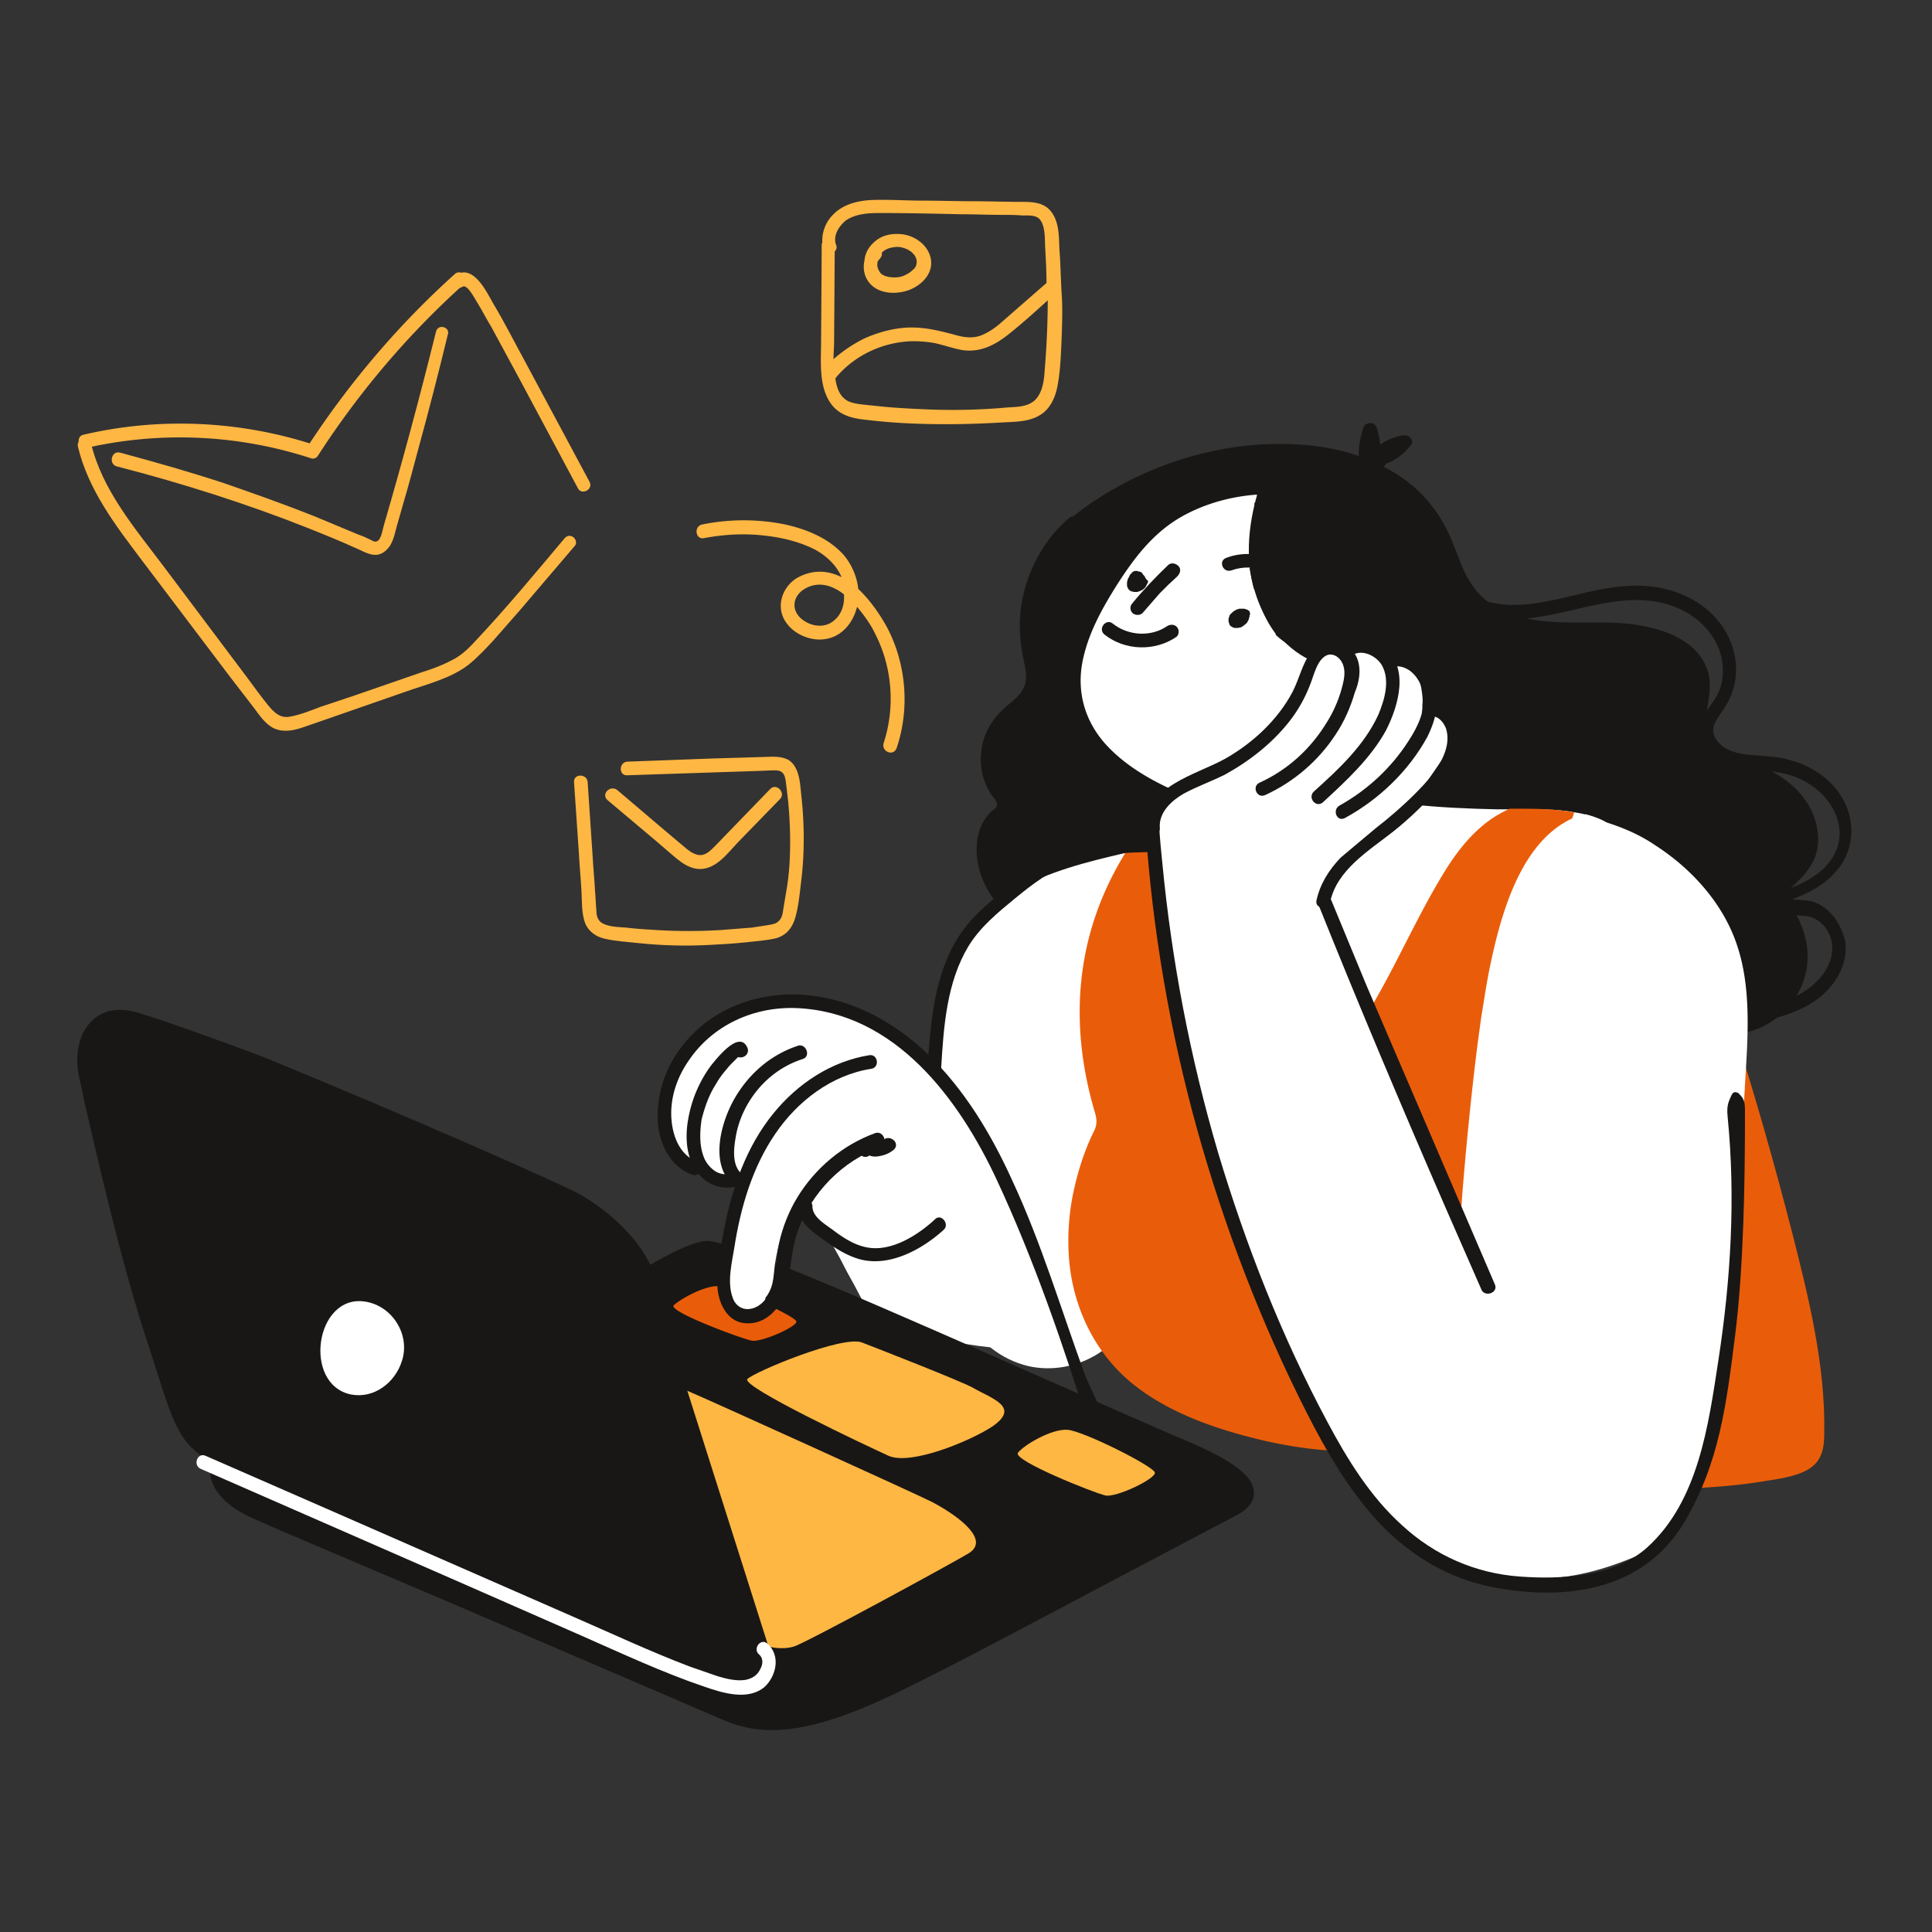 <svg xmlns="http://www.w3.org/2000/svg" viewBox="0 0 312 312" xmlns:v="https://vecta.io/nano"><rect x="0" y="0" width="312" height="312" fill="#333333" stroke="none"/><g fill="#191716"><path d="M293.7 146c-1.1-.6-2.2-.6-3.3-.7-.3 0-.6 0-.9-.1 2.7-1 5.3-2.4 7.2-4.7 2.5-3 2.9-7 1.4-10.5-1.7-3.8-5.3-6.3-9.2-7.3-2.1-.6-4.2-.6-6.4-.8-2-.2-4.1-.7-5.3-2.4-1.3-1.8 0-3.3 1.1-4.9s1.8-3.4 2-5.3c.4-3.9-1.2-7.7-4.1-10.4s-6.9-4.1-10.8-4.3c-4.2-.2-8.2.8-12.3 1.8-4.3 1-9 2-13.4.6-4.1-1.3-7.3-4.8-8.2-8.9-.3-1.4-2.5-1.1-2.2.3.8 3.6 3 6.8 6 8.9 3.2 2.2 7.1 2.8 10.9 2.6 7.8-.6 15.9-4.8 23.7-2.1 3.6 1.2 6.7 3.9 7.9 7.6.5 1.7.6 3.6.1 5.4-.5 1.9-1.9 3.2-2.8 4.9-1.9 3.7 1.3 7.2 4.8 8.1 2.1.6 4.3.5 6.5.8 2 .3 3.9.8 5.6 1.9 3.7 2.2 6.3 6.7 4.5 10.9-1.5 3.6-5.6 5.6-9.2 6.6-.5.1-.9.4-.9 1-.3 2.8 3 2.8 4.9 2.9 2.6.1 4.5 2.5 4.6 5 .1 2.9-1.9 5.4-4.2 7-2.8 1.9-6.2 2.6-9.4 3.3-1.4.3-1.1 2.5.3 2.2 5.1-1.1 10.7-2.4 13.8-7.1 1.3-1.9 2-4.4 1.5-6.7-.8-2.6-2.2-4.6-4.2-5.6z"/><path d="M287.7 144.8c2 1.8 3.3 4.2 3.9 6.9 1.3 5.6-1.5 11.1-6.4 13.8-2.1 1.2-4.7 1.7-7.2 1.5-.2.1-.4.2-.8.1l-5.1-.9c-7-1-13.9.5-20.9.6-6.8.1-13.6-.6-20.3-1.7-13.6-2.2-26.8-6-40.4-8.5-6.6-1.2-13.6-1.7-19.9-4.1-5-2-10-5.5-12-10.7-.9-2.3-1.2-5-.5-7.4.3-1.2 1-2.3 1.8-3.2.4-.4 1.3-.8 1.1-1.4-.1-.6-.8-1.2-1.1-1.8-1.4-2.2-1.8-4.9-1.3-7.5.5-2.7 2-4.8 4.1-6.6 1-.8 2.1-1.7 2.6-2.8.7-1.4.3-3.1 0-4.6-.6-2.8-.8-5.7-.4-8.5.8-5.5 3.5-10.7 7.7-14.3.2-.2.4-.3.7-.3a61.85 61.85 0 0 1 3.1-2.3c9.7-6.5 21.7-10.1 33.5-9.3 5.1.3 10.2 1.6 14.7 4.2 4.6 2.6 7.9 6.5 9.9 11.4 1.1 2.6 1.9 5.5 3.7 7.7 1.6 2.1 3.8 3.4 6.3 4.2 5.4 1.8 11.2 1 16.8 1.3 5.2.3 12.4 1.9 14.4 7.5 1 2.8-.1 5.6-.2 8.4-.2 2.9 1.7 4.4 4.2 5.4 2.6 1 5.2 1.8 7.5 3.3 2.4 1.5 4.5 3.6 5.6 6.3 1 2.5 1.2 5.4-.1 7.8s-3.3 3.8-5 5.5z"/></g><g fill="#fff"><path d="M260 134.3c-3.4 7.4-7 14.8-11.8 21.4-2.7 3.7-5.8 7.3-9.3 10.3l-1.8 1.5c-.9.7-1.8 1.4-2.8 2.1-2.4 1.7-5 3-7.6 4.1-3.1 1.3-6.3 2.1-9.6 2.6-3.7 1.1-7.6 1.7-11.5 1.6-4.1-.2-8.3-1.2-11.8-3.3-.5-.1-.9-.3-1.4-.5-4.1-1.7-7.3-5.3-8.8-9.4-2.6-7.1-.4-14.5 3.9-20.4 1-1.3 2-2.6 3.2-3.7.9-.9 1.9-1.8 2.9-2.7 4-3.3 8.6-6.1 13.5-8s10.2-2.7 15.2-1c.2.1.4.2.5.4l5.1.6c4.6.5 9.2.7 13.9.8h2.2.8c3.2 0 6.5-.1 9.6.5.6.1 1.2.2 1.8.4 1.1.3 2.3.7 3.3 1.3.4.2.8.8.5 1.4zm-90 83.5c-3.3.2-6.6.2-9.9-.2-5.8-.6-11.6-1.9-17-4.1-1.2-.5-2.3-1.2-3-2.2-.8-1.1-1.4-2.4-2.1-3.7-.8-1.4-1.6-2.9-2.3-4.3l-2.1-3.8c2.3 1.9 5.2 2.8 8.2 2.7 3.1-.1 5.8-1.4 8.1-3.5 4-3.6 6.9-8.7 8.4-14 .5.8 1 1.7 1.5 2.5 2.8 4.8 5 9.9 6.6 15.2.2.7-.1 1.2-.5 1.4 2.2 4 4.5 8 5 12.6.1.6-.3 1.3-.9 1.4z"/><path d="M184.4 207.4c-1 4.4-3 8.5-6.9 11.1-3.4 2.2-7.6 3-11.5 2.1-8.9-2.2-13.3-11.4-14.3-19.7-.6-5.1-.4-10.3-.3-15.5l.2-10.2c-.1-.1-.1-.2-.1-.4-.1-.7-.1-1.4-.1-2.1-.1-3.9.3-7.7 1.1-11.5.2-1.2.5-2.5.9-3.7 0-.1.1-.2.1-.2.8-2.8 2-5.5 3.8-7.8s4.2-4.2 6.7-5.7c5.4-3.1 11.5-4.6 17.5-6 .5-.1.8.1 1 .3.3.2.5.5.5 1-.3 6.1-.6 12.3-.6 18.5 0 6.1.4 12.2 1.2 18.3 1.4 10.4 3.2 21.1.8 31.5z"/></g><g fill="#191716"><path d="M124.6 266.4c-.5-1.5-.6-2.2-.8-3.3-.3-2-.9-5.1-4.3-15.3l-3.6-11.6c-3.1-10-6.9-22.4-10.4-30.9-3.2-7.8-11.7-12.3-11.8-12.4-3.9-2.1-28.7-13-50.9-22.1-.2-.1-13.5-5.1-20.3-7.2-3.9-1.2-6.3-.1-7.6 1.2-2.2 2-2.9 5.6-2.1 9.3.2.9.5 2.1.8 3.7 1.9 8.2 5.8 25.4 9.8 37.7l1.8 5.6c3.1 9.7 4 12.7 10.2 15.6 9.7 4.5 73 31.9 78.7 33.8 1.3.5 3.9 1.2 6.1 1.2 1.5 0 2.8-.3 3.7-1.2.8-.7 1.5-2 .7-4.1z"/><path d="M189.5 231.8l-18.9-8.3c-28.3-12.5-52-22.9-56.2-23.1-2.6-.2-9 3.6-10.3 4.4l.6.9L36 235.2l-.8-.8c-1 1-1.5 2.5-1.2 4 .2 1.4 1.4 4.2 6.2 6.5 2.7 1.3 17.2 7.4 32.7 14l43.3 18.6c2.6 1.2 5.3 1.9 8.4 1.9 5.7 0 12.6-2.2 22-6.9 8.2-4 23.7-12.3 36.2-18.9l16.5-8.7c.8-.4 3.3-1.6 3.2-3.9-.1-2.8-3.8-5.5-13-9.2z"/></g><path d="M139.2 216.8c3.1 1.2 15.9 6.2 17.9 7.3 3.1 1.8 7.8 3.1 3.1 6.3-3.5 2.3-13.1 6.3-16.7 4.7-3.5-1.6-23.9-11.2-22.8-12.4 1.2-1.2 15.4-7.1 18.5-5.9zm-28.2 7.8c2 .8 37.3 16.8 39.6 18 4.5 2.4 9.2 6.1 5.9 8.2-1.9 1.2-26.3 14.5-28.3 15.1s-4.1 0-4.1 0L111 224.6zm61.4 6.3c2.6.2 13.9 5.9 14.1 6.9s-6.3 4.1-8 3.7c-1.8-.4-15.1-5.7-14.1-6.9.9-1.2 5.4-3.9 8-3.7z" fill="#ffb743"/><path d="M116 207.7c2.3.2 12.5 4.9 12.6 5.7.2.8-5.6 3.4-7.2 3.1s-13.5-4.7-12.6-5.7c.9-.9 4.9-3.2 7.2-3.1zm138.2-76.5c0 .1-.1.3-.1.4-.1.3-.2.5-.3.7-1.1 2.8-3 5.2-4.8 7.6.1.3.1.7-.2 1-1.3 1.5-2.5 3-3.6 4.7-.2.3-.3.6-.5 1l-1.3 18c-.7 12.1-1 24.2-1.2 36.3l-.2 17.9c0 3.6-.6 7.9-3.8 10-1 1.2-2.6 1.9-4 2.4-1.8.8-3.7 1.4-5.6 1.9-4 1-8.2 1.4-12.4 1.2-3.8-.1-7.7-.7-11.4-1.5-7.5-1.7-15.5-4.3-21.6-9.1s-9.7-12-10.5-19.7a38.16 38.16 0 0 1 .9-12.6c.5-2.1 1.1-4.1 1.9-6.1a36.91 36.91 0 0 1 1.3-2.9c.4-1 .3-1.8 0-2.8-4.4-14.9-3-29.5 5.4-42.6.5-.7 2.8-.6 3.2 0h1c.6 0 1.2-.1 1.9.1.8.3 1.7-.7 2.2 0 .6.9.3 1.9.1 2.8 0 .2-.1.4-.1.6-.2 1.1-.4 2.1-.7 3.2-.4 2-.9 4-1.3 6 0 .9 0 1.7.1 2.5.2 3.4.6 6.8 1.1 10.1.4 3.1 1.2 5.9 3.4 8.2.8.9 1.8 1.7 2.8 2.4.9.2 1.7.3 2.7.3 3.7.1 7.5-.7 11.1-1.7 2.9-.8 5.7-1.8 8.2-3.5.8-1 1.6-2.1 2.3-3.3.4-.7.8-1.4 1.2-2 4.2-7.1 7.5-14.8 11.8-21.8 2.2-3.6 4.9-7 8.5-9.2.7-.4 1.4-.8 2.1-1.1h.8c3.3 0 6.5 0 9.6.6z" fill="#e95d0a"/><path d="M211.7 106.1c-.1 6-4.4 10.9-9 14.4-3.6 2.8-7.7 5-11.2 8a.99.99 0 0 1-.3 1.3c-1 .8-2 1.5-3.1 2.3-1 .7-2.3-.5-1.6-1.5.5-.6 1-1.2 1.5-1.7-2.2-1.3-4.3-2.6-6.3-4.1-2.1-1.6-4.1-3.4-5.4-5.7-1.2-2.2-1.8-4.8-1.9-7.3v-1.2c-.3-.1-.5-.4-.5-.8a19.07 19.07 0 0 1 5-14.4c.2-.3.6-.4.9-.4 1.7-3.2 3.7-6.2 6.4-8.7 4-3.9 9.2-5.5 14.5-6.8.3-.5.9-.5 1.3-.3 1.1-.1 1.4 1.4.6 2l-.6 10c0 .3-.1.5-.2.6.2 1.1.4 2.2.7 3.3.2.1.3.4.4.7.6 2.3 1.6 4.5 3 6.4.1.1.1.3.2.4 1.3 1.2 2.8 2.1 4.6 2.4.7 0 1 .4 1 1.1z" fill="#fff"/><g fill="#191716"><path d="M204.3 77.6c-4.9.1-9.8 1.3-14 3.6-4.7 2.5-8 6.3-10.9 10.7s-5.7 9.1-6.7 14.4c-1 4.8 0 9.8 2.9 13.8 3.1 4.2 7.6 7 12.2 9.2 1.3.6 2.1-1.4.8-2.1-3.8-1.8-7.5-4.1-10.3-7.3-3-3.5-4.3-7.8-3.6-12.4.8-4.9 3.3-9.3 5.9-13.4 2.6-4 5.4-7.7 9.6-10.3 4.3-2.6 9.4-3.9 14.4-4 1.5 0 1.1-2.2-.3-2.2zm-2.4 21.6c0-.1-.1-.3-.1-.4s-.1-.2-.2-.2c-.1-.1-.2-.2-.4-.2-.2-.1-.3-.1-.4-.1h-.4-.2c-.1 0-.3.1-.4.1s-.1.1-.2.1-.1.1-.2.1c-.2.1-.2.2-.3.2l-.1.1-.3.3a.76.76 0 0 0-.2.4c0 .1-.1.2-.1.3v.4c0 .2.1.3.1.4.1.3.2.4.4.5s.3.2.5.2h.5c.2 0 .3-.1.5-.1.1 0 .2-.1.2-.1.1-.1.3-.2.4-.3s.3-.2.4-.4c.1-.1.1-.1.1-.2.1-.1.2-.3.2-.5.1-.2.1-.3.1-.5l.1-.1zm-17-6c0-.1-.1-.2-.1-.2l-.2-.2a1.38 1.38 0 0 0-.3-.4c-.1 0-.2-.1-.3-.1s-.2 0-.3-.1h-.4a.76.76 0 0 0-.4.2c-.1 0-.1.1-.1.1l-.3.3-.3.6c-.1.1-.1.2-.1.3-.1.2-.1.4-.1.6s0 .4.1.6c.1.1.1.3.3.4.1.1.2.2.4.2.2.1.4.1.6.1h.2c.1 0 .3-.1.4-.1.1-.1.3-.1.4-.2.1 0 .1-.1.2-.1l.3-.3.1-.1.3-.6c.1-.1.1-.3.1-.4-.4-.3-.4-.5-.5-.6z"/><path d="M190.3 91.4c-.4-.4-1.1-.6-1.6-.2-2.1 2-4.1 4.1-5.9 6.3-.4.5-.3 1.2.2 1.6.5.3 1.2.3 1.6-.2l2.7-3.1.7-.7.2-.2.4-.4 1.5-1.4c.5-.5.7-1.2.2-1.7zm-.2 9.9c-.4-.5-1.1-.5-1.6-.2-2.6 1.8-6.3 1.6-8.8-.4-1.1-.9-2.5.9-1.3 1.8 3.3 2.6 8.1 2.7 11.5.4.5-.3.6-1.1.2-1.6z"/></g><path d="M294.6 231.5c0 2.4-.4 4.5-2.6 5.8-2.1 1.2-4.7 1.5-7.1 1.9-5.3.9-10.7 1.1-16 1.4-10.3.6-20.8 1-31-1.2-2.5-.5-5-1.2-7.4-2-2.3-.8-4.3-1.7-5.5-3.8-1.2-2.2-1.9-4.8-2.6-7.2-.7-2.6-1.4-5.1-1.9-7.7-.1-.7.5-1.4 1.2-1.3 6.2 1.1 12.5.9 18.6-.3 5.4-1.1 10.7-3.1 15.4-6 4.7-2.8 9.5-6.5 12.4-11.3 1.6-2.7 2.4-5.9 3.2-8.9.9-3.2 1.7-6.3 2.4-9.6 1.5-6.4 2.5-13 2.1-19.5-.1-.9 1-1.7 1.8-1.1 1.8 1.4 2.7 3.5 2.5 5.8 3.4 10.7 6.5 21.6 9.3 32.5 2.7 10.6 5.4 21.5 5.2 32.5z" fill="#e95d0a"/><path d="M281.6 179.2c-.1 3.5-.3 6.9-.3 10.5-.1 10.3-1.1 21.5-2.8 32.8-1.2 8-2.1 16.4-7.9 22.7-2.9 3.2-2.1 4.4-6.1 6-4.2 1.8-8.7 3.2-13.3 3.6-8.6.7-17.4-1.8-24.3-7.1-4.6-3.5-8.2-8.2-10.6-13.5-.4-.9-.8-1.9-1.1-2.9-3.5-5.3-6.6-10.9-9-16.8-.4 0-.9-.2-1.1-.6-1.6-3.5-2.7-7.2-3.4-11-.3-.7-.5-1.3-.8-2-1.5-3.6-3.1-7.2-4.3-10.9-1.3-3.9-2.3-7.8-3.2-11.8-.3-1.4-.7-2.9-1-4.3-.2-1-.5-2.1-.7-3.1l-3.9-17.1c0-.2-.1-.4-.1-.6-.1-.4.1-.8.4-1 .2-.1.5-.2.7-.2l-.3-1.7c-.4-2-.7-4.1-1-6.1-.4-2.4-.7-4.9-1-7.4l-.3-2.5c0-.4.1-.7.4-.9-.2-2.3 2.7-4.3 4.4-5.4l8.3-5.4c2.5-1.7 5.4-3.2 7.6-5.3 3.7-3.5 3.1-9.4 6.6-13.1.3-.3.8-.6 1.3-.4a6.57 6.57 0 0 1 1.7 1.2c.1-.2.1-.4.2-.7.2-.5.7-.8 1.2-.7 1.2.2 2.3.6 3.3 1.2.3-.1.7-.1 1 .1.8.6 1.5 1.4 2.1 2.2 1.2-.6 2.9-.3 3.8.8.9 1 1.3 2.4 1.5 3.8.1.7.2 1.5.1 2.2 0 .5 0 .9-.1 1.4.1 0 .3 0 .4.1-.2-.6.1-1.5.8-1.5 2.9-.1 4.4 2.8 3.8 5.4-.3 1.3-1 2.5-1.8 3.6l-2.4 3.5c-.8 1.1-1.7 2.3-2.7 3.3-.9.9-1.8 1.8-2.8 2.6-1.1.9-2.3 1.6-3.5 2.3.1.4-.1.8-.4 1.2-1.9 1.9-3.9 3.8-5.8 5.6-.3.8-.5 1.6-.6 2.4-.2 1-.2 2-.2 3 1.9 2.9 2.5 6.6 3.7 9.9.2.5.4 1.1.6 1.6.9 1.2 1.7 2.5 2.4 3.8l.3.6c1.5 2.7 3.3 6.6 5.2 10.9 2.4 5.5 4.9 11.6 6.9 16.6l2.4 6.4c.4-6.9 1.9-22.4 3.1-30.7a52.78 52.78 0 0 1 .3-2.1c.4-2.4.8-5.2 1.4-8 1.8-8.6 4.8-18.3 11.5-22.6.5-.3 1.1-.7 1.7-.9.5-.2.9-.4 1.4-.5.3-.1.6-.2.8-.2 1.1.3 2.3.7 3.3 1.3 2.8.9 5.4 2 7.9 3.7 5.9 3.8 11.1 9.5 13.3 16.4 2.7 8.3 1.3 17.8 1 26.3z" fill="#fff"/><g fill="#191716"><path d="M217.6 104.3c-2-1.5-4.5-.9-5.9 1s-1.9 4.4-3 6.5c-2.4 4.5-6.4 8.2-10.8 10.7-4.8 2.7-13.2 4.4-12.8 11.5.1 1.4 2.3 1.1 2.2-.3-.2-2.5 1.9-4.4 3.8-5.5 2.2-1.2 4.5-2 6.7-3.1 4-2.2 7.7-5.1 10.5-8.7 1.4-1.8 2.5-3.8 3.3-5.9.6-1.5 1.1-4 2.7-4.7.8-.3 1.6.1 2.1.7.9 1.1.8 2.5.5 3.8-.5 2.2-1.4 4.4-2.6 6.3-2.6 4.3-6.3 7.7-10.9 9.8-1.3.6-.4 2.6.9 2 4.6-2.1 8.6-5.5 11.4-9.8 1.4-2.1 2.4-4.4 3.1-6.8 1.1-2.6 1.2-5.7-1.2-7.5z"/><path d="M223.3 104.4c-1.9-1.4-4.5-1.7-6.5-.3-1.2.8.2 2.6 1.4 1.8 1.7-1.2 4.1 0 5 1.6 1.3 2.4.4 5.5-.6 7.9-2.3 5-6.4 8.8-10.4 12.4-1.1 1 .3 2.7 1.4 1.8 3.8-3.5 7.7-7.1 10.2-11.6 2.1-4.1 3.9-10.4-.5-13.6z"/><path d="M231.6 109.9c-1.1-2.7-3.5-4.6-6.5-4.5-1.4.1-1.1 2.3.3 2.2 2.3-.1 4 2.1 4.4 4.2.5 2.8-.8 5.5-2.3 7.8-2.8 4.4-6.7 8-11.2 10.5-1.2.7-.4 2.7.9 2 5.5-3 10.3-7.6 13.3-13.1 1.4-2.8 2.2-6.1 1.1-9.1z"/><path d="M230.7 113.5c-1.4.2-1.1 2.4.3 2.2 1.2-.2 2.1.9 2.5 1.9.4 1.2.3 2.5-.1 3.7-.9 2.7-2.9 4.9-4.9 6.9s-4.2 3.9-6.4 5.6l-5.6 4.7c-1.9 2-3.3 4.2-3.9 6.9-.3 1.4 1.9 1.6 2.2.3 1.1-5.3 6.4-8.4 10.3-11.5 2.5-2 4.9-4.3 7-6.7 1.9-2.2 3.7-5 3.7-7.9.3-3-1.7-6.6-5.1-6.1z"/><path d="M241.4 207.4l-20.7-48.2-5.7-13.8c-.5-1.3-2.6-.5-2 .9 6.5 16.2 13.3 32.3 20.3 48.4l6 13.7c.7 1.1 2.7.3 2.1-1z"/></g><path d="M158.7 185.1c-1.5 5.2-4.3 10.3-8.3 13.9-2.2 2-4.9 3.3-8 3.4-2.9.1-5.8-.9-8.1-2.7-.1-.2-.1-.4-.1-.5-1.9-1.6-3.5-3.5-4.8-5.7-1.4 2-2.6 4.1-3.3 6.5-.4 1.2-.7 2.5-.9 3.8-.2 1.2-.2 2.4-.5 3.6-.2.8-.6 1.6-1.1 2.2v.2c-.1.3-.1.6-.3.9-1 2-3.7 1.4-5 .1-1.3-1.2-1.9-3-1.3-4.7.1-.1.1-.3.2-.4 0-2.9.3-5.9.9-8.7.1-.7.8-1 1.3-.9.3-1.8.6-3.5 1.1-5.3-2.5.2-5-.5-7.1-1.9-.3-.2-.5-.5-.5-.9-.5-.3-.9-.5-1.4-.9-1.5-.7-2.6-1.9-3.1-3.5-.1-.3-.1-.6.1-.8-1.2-3-1-6.5.2-9.5 1.9-4.7 6.4-7.8 11-9.6 2.6-1 5.4-1.8 8.2-2.1 3-.2 5.9.4 8.6 1.6 9.4 4.1 17.1 11.7 21.5 20.9 0 .1.1.2.1.2.4.4.5.6.6.8z" fill="#fff"/><g fill="#191716"><path d="M141.3 183c-5.2 1.9-9.6 5.6-12.5 10.3-1.4 2.3-2.4 4.8-3 7.5-.6 2.9-.3 6.5-2.1 8.9-.7 1-1.9 1.8-3.2 1.7-1.1-.1-1.9-.9-2.2-1.9-.9-2.5-.1-5.6.3-8.1 1-6.4 2.9-12.9 6.6-18.3 3.6-5.3 9.1-9.5 15.5-10.5 1.4-.2 1.1-2.4-.3-2.2-6.2 1-11.6 4.6-15.5 9.4-4.4 5.4-6.7 12.1-8 18.9-.6 3.1-1.3 6.4-1 9.6.3 2.6 1.8 5.3 4.6 5.4 3.2.2 5.6-2.5 6.4-5.3.9-3.1.8-6.4 1.9-9.5 2.2-6.3 7.2-11.4 13.5-13.7 1.2-.7.3-2.7-1-2.2z"/><path d="M144.4 184.2c-.4-.4-1.1-.6-1.6-.2a1.38 1.38 0 0 1-.4.3c-.2.1-.3.2-.4.2 0 0-.1 0-.2.1h-.2-.2-.5c-.4-.1-.5-.2-.6-.2.1 0 .2.1.3.1l-.6-.3c-.2 0-.4 0-.6.1a1.21 1.21 0 0 0-.7.7c-.2.6-.1 1.3.4 1.6a1.05 1.05 0 0 0 1.3 0c.1 0 .2.1.3.1.4.1.9.1 1.3 0a4.78 4.78 0 0 0 2.3-1c.2-.2.4-.4.4-.8a1.08 1.08 0 0 0-.3-.7zm6.6 12.7c-2.8 2.6-7.2 5.4-11.2 4.5-1.9-.4-3.6-1.5-5.2-2.7-1.3-1-3.4-2.1-3.4-3.9 0-1.4-2.2-1.1-2.2.3 0 2.2 2 3.7 3.7 4.9 1.9 1.4 4 2.8 6.3 3.4 4.8 1.2 10-1.7 13.4-4.8 1-.9-.4-2.7-1.4-1.7zm-22.2-28c-4.5 1.5-8.1 4.7-10.4 8.9-2 3.7-3.7 10-.2 13.4.4.4 1.2.2 1.6-.2.4-.5.2-1.1-.2-1.6-1.4-1.4-1.1-4-.8-5.7.3-1.9 1-3.8 2-5.5 2-3.4 5.1-6 8.9-7.2 1.3-.5.4-2.6-.9-2.1z"/><path d="M115.6 175.1c.5-.9 1.1-1.7 1.8-2.5.3-.4.6-.7 1-1.1l.6-.6.2-.2c.9.3 1.9-.5 1.5-1.5-1.3-3-5 1.8-5.9 2.9a20.39 20.39 0 0 0-3.5 7.8c-.6 2.7-.7 5.9.7 8.5 1.5 2.7 4.2 3.9 7.1 3.2 1.4-.3 1.1-2.5-.3-2.2-1.1.3-2.1.4-3.2-.2-.8-.5-1.4-1.2-1.8-2-.9-2-.8-4.3-.5-6.4.5-2 1.2-4 2.3-5.7z"/><path d="M177.7 230c.1-.4.1-.7.1-.8.1-2-1.9-5.3-2.6-7.2-3.8-10.4-7-21.2-11.7-31.3-3.4-7.5-7.7-14.7-13.7-20.5-5.7-5.5-13.2-9.4-21.2-9.6-7.4-.2-14.7 2.9-19 9.1-2.3 3.2-3.5 7.1-3.4 11 .1 3.7 1.9 7.7 5.6 9 1.3.5 2.2-1.6.8-2.1-3-1.1-4.1-4.5-4.2-7.4-.1-3.2 1-6.3 2.8-8.9 3.9-5.8 10.6-8.8 17.5-8.5 15.9.7 26.2 14.7 32.3 27.8 6 12.9 10.8 26.8 15 40.4.7 2.1 1.4.2 1.7-1z"/><path d="M185.5 135.6c-4 .1-8 .2-11.9 1.3-3.8 1.1-7 3.3-10 5.7-2.9 2.4-6 4.7-8.2 7.8-2.1 2.9-3.3 6.2-4.1 9.6-.9 3.9-1.2 8-1.5 12-.1 1.4 2.1 1.7 2.2.3.4-6.6.9-13.7 4.4-19.5 1.9-3.1 4.7-5.4 7.5-7.7s5.7-4.5 9.1-5.8c4.1-1.5 8.5-1.6 12.8-1.7 1.5.1 1.1-2.1-.3-2zm46.7-26.1c-.7-1.7-1.8-3.4-3.3-4.5-.7-.5-1.5-.9-2.4-1-.4-.1-.9-.1-1.3-.1-.5 0-1 .2-1.5 0-.3-.2-.6-.7-.8-.9-.3-.3-.6-.6-.9-.8-.7-.4-1.6-.7-2.4-.7-1.3-.1-2.6.3-3.6 1.2-1.6-1-3.9-.4-5 1-3.3-2.3-5.5-5.8-6.5-9.7-1.3-5.3-.4-10.8 1.4-15.8.5-1.3-1.6-2.2-2.1-.8-1.9 5.5-2.9 11.5-1.4 17.2 1.2 4.8 4.1 9.2 8.4 11.6.7.4 1.6.1 1.8-.8.2-1.1 2-1.5 2.6-.6.4.6 1.3.6 1.8 0 .7-1 2-1.3 3.1-1 1.4.4 1.8 2 3.2 2.4.8.2 1.5 0 2.3 0 .7 0 1.4.3 1.9.7 1.2.9 2.1 2.2 2.6 3.6.5 1.2 2.6.3 2.1-1z"/><path d="M281.4 177.3c.4.6.4 1.5.4 2.3 0 11-.2 25-1.6 36.1-1.4 11-2.5 20.6-8.3 30.3-6.6 10.9-19.1 12.6-30.9 10.3-7.2-1.4-13.4-5.2-18.4-10.5-4.8-5.2-8.4-11.4-11.6-17.7-7.4-14.6-13.3-30-17.7-45.8-4.4-15.9-7.2-32.2-8.3-48.6-.1-1.4 2.1-1.7 2.2-.3.1 2 .3 3.9.5 5.9 1.5 15.8 4.5 31.5 9 46.8 4.5 15 10.3 29.8 17.7 43.6 3.2 6 6.9 12 12 16.6 5.3 4.9 11.9 7.8 19.1 8.3 6.7.5 15.3 0 20.5-4.7 8.3-7.5 9.9-19.8 11.5-30.2 2-13 2.8-26.2 1.5-39.3-.1-1-.1-1.9.3-2.8s.5-1.5 1.4-1.1c.2.2.5.5.7.8z"/></g><g fill="#ffb743"><path d="M73.4 44.3c-9 8.1-16.8 17.3-23.4 27.3-11.8-3.7-24.5-4.2-36.5-1.4-1.4.3-.8 2.5.6 2.1A68.13 68.13 0 0 1 50.2 74c.5.2 1-.1 1.2-.5C58 63.3 65.9 54 74.9 45.9c1.1-1-.5-2.6-1.5-1.6z"/><path d="M91.2 86.9c-4.8 5.7-9.5 11.4-14.6 16.8-1.1 1.2-2.3 2.3-3.8 3-1.5.8-3.2 1.4-4.8 1.9l-10.7 3.7-5.4 1.8c-1.6.6-3.3 1.3-4.9 1.6-1.7.4-2.7-.6-3.7-1.8-1.2-1.5-2.3-3-3.4-4.5L26.3 91.3c-4.6-6.1-9.8-12.2-11.6-19.7-.3-1.4-2.5-.8-2.1.6 1.7 7 6.1 12.7 10.4 18.4l14.3 18.9 3.7 4.8c.9 1.2 1.8 2.6 3.2 3.3 1.5.7 3.1.4 4.6-.1l5.5-1.9 11.2-3.9c3.4-1.2 7.2-2.1 10.1-4.3 1.5-1.2 2.8-2.6 4.1-4l4.3-4.9 8.7-10.2c1-.9-.5-2.5-1.5-1.4zm4-9.1L84.8 58.4c-1.7-3.1-3.3-6.3-5.1-9.3-1.1-1.9-3.2-6.5-6.1-4.7-1.2.8-.1 2.7 1.1 1.9.8-.5 2.1 2.2 2.4 2.6.8 1.3 1.5 2.7 2.3 4l4.6 8.5 9.3 17.4c.6 1.3 2.6.2 1.9-1zM70.4 53.6C67.8 64.1 65 74.5 62 84.8c-.2.6-.4 2.3-1.1 2.6-.4.2-.8-.1-1.2-.3-.6-.3-1.3-.6-1.9-.8l-7.2-3c-4.8-1.9-9.6-3.6-14.5-5.3-5.5-1.8-11.1-3.4-16.7-4.9-1.4-.4-1.9 1.8-.6 2.2 10.5 2.7 20.9 6 31 10 2.5 1 5 2 7.4 3.1 1 .4 2.1 1.1 3.2 1.2s2-.6 2.6-1.5c.6-1 .8-2.1 1.1-3.2l1.2-4.2c.8-2.7 1.5-5.4 2.2-8 1.7-6.2 3.3-12.4 4.8-18.6.5-1.3-1.6-1.9-1.9-.5zm58.8 72.9c-.2-1.4-.6-3-1.9-3.8-.8-.4-1.6-.5-2.5-.5l-3.3.1-6.7.2-13.5.5c-1.4.1-1.4 2.3 0 2.2l21.1-.7 2.5-.1c.7 0 1.3 0 1.7.7.3.6.3 1.3.4 1.9l.3 2.6c.3 3.3.4 6.6.2 9.9-.1 1.6-.3 3.3-.6 4.9l-.4 2.4c-.1.7-.2 1.5-.8 2-.4.4-1.1.5-1.7.6l-2.6.4-5.1.4c-3.4.2-6.8.2-10.2 0-1.7-.1-3.3-.2-5-.4-1.2-.1-3.1-.1-4.1-.9-.6-.5-.7-1.3-.7-2-.1-1-.1-1.9-.2-2.9-.1-1.9-.3-3.9-.4-5.8l-.8-11.9c-.1-1.4-2.3-1.4-2.2 0l.8 11.7c.1 2 .3 3.9.4 5.9.1 1.7 0 3.6.6 5.2.6 1.4 1.8 2.2 3.2 2.5 1.7.4 3.6.5 5.4.7 3.8.4 7.6.5 11.4.3 1.9-.1 3.8-.2 5.7-.4 1.7-.2 3.6-.3 5.2-.7 1.6-.5 2.5-1.6 3-3.2.5-1.7.7-3.5.9-5.3.5-3.7.6-7.4.4-11-.1-1.9-.3-3.7-.5-5.5zm-4.8.9l-6 6.2-2.9 3c-.8.8-1.7 1.8-3 1.4-1.1-.3-2-1.3-2.9-2l-3.2-2.7-6.7-5.7c-1.1-.9-2.7.6-1.6 1.6l7.6 6.4 3.5 3c1 .8 2 1.5 3.3 1.7 2.9.4 4.9-2.4 6.6-4.2l6.9-7.1c.9-1-.6-2.6-1.6-1.6z"/></g><path d="M226.7 70.3c-1.4.2-2.7.7-3.8 1.5-.1-.9-.3-1.9-.6-2.8s-1.7-.9-2.1 0c-.7 2-1 4.2-.6 6.3.1.6.7 1.1 1.3.9.3-.1.5-.2.7-.4.2 0 .5 0 .7-.2.2.1.4.1.6 0a1.27 1.27 0 0 0 .9-.7c.2-.1.3-.1.5-.2.5-.2 1-.5 1.4-.8.8-.5 1.6-1.3 2.2-2.1.5-.5-.2-1.6-1.2-1.5z" fill="#191716"/><path d="M56.7 225.2c-7.9-1.6-5.8-16.3 2.3-15 4.4.7 7.3 5.4 5.9 9.6-1.1 3.5-4.5 6.1-8.2 5.4zm67.2 40.2c-1.1-.9-2.4.9-1.3 1.8.7.6.6 1.6.2 2.3-.5 1.1-1.4 1.6-2.5 1.8-1.5.2-3-.2-4.4-.6l-4.6-1.6c-6.3-2.4-12.5-5.3-18.7-8l-37.9-16.6-21.5-9.4c-1.3-.6-2.1 1.5-.8 2.1l40.9 17.9 20.5 9c6.6 2.9 13.2 6 20 8.3 2.9 1 7 2.3 9.7 0 1.9-1.8 2.6-5.1.4-7z" fill="#fff"/><path d="M210.4 94.3c-2.5-4.1-8-5.9-12.4-4.2-1.3.5-.5 2.5.9 2 3.6-1.3 7.8.3 9.8 3.5.3.5 1.1.5 1.6.2.4-.3.4-1 .1-1.5z" fill="#191716"/><path d="M171.1 40.5c-.1-1.9 0-4.1-1-5.8-1.2-2.1-3.3-2.1-5.4-2.1-2.4 0-4.9-.1-7.3-.1-2.8 0-5.6-.1-8.4-.1-2.7 0-5.5-.2-8.2-.1-2.3.1-4.7.7-6.3 2.4-1.2 1.2-1.8 2.9-1.7 4.5-.1.1-.1.3-.1.5l-.1 15.3c0 3.4-.5 7.9 2 10.7 1.4 1.5 3.3 1.9 5.3 2.1a93.51 93.51 0 0 0 7.6.6c4.9.2 9.8.1 14.7-.2 2-.1 4.3-.1 6.1-1.4 1.5-1.1 2.2-2.9 2.5-4.6.4-2.1.5-4.4.6-6.5.1-2.5.2-5 .1-7.5-.2-2.7-.2-5.2-.4-7.7zM134.7 55l.1-14.4c.3-.3.4-.7.2-1.1-.5-1.5.5-3 1.6-3.9 1.6-1.1 3.7-1.2 5.5-1.2 4.4 0 8.7.1 13.1.2 2.3 0 4.5.1 6.8.1 1 0 2.1 0 3.1.1.9 0 2-.1 2.7.5 1.1 1.1.9 3.5 1 4.9.1 1.8.2 3.7.2 5.5l-7.1 6.2c-1 .9-2.1 1.7-3.3 2.2-1.4.6-2.9.4-4.3 0-2.6-.7-5-1.3-7.7-1.2-2.4.1-4.9.8-7.1 1.8a23.39 23.39 0 0 0-4.9 3.3c0-.9.1-1.9.1-3zm34 4.9c-.1 1.5-.3 3.1-1.2 4.3-1.1 1.5-3.1 1.5-4.8 1.6a98.09 98.09 0 0 1-13.3.3c-2.2-.1-4.3-.2-6.5-.4l-2.9-.3c-1-.1-2.1-.2-3-.6-1.4-.7-1.9-2.2-2.1-3.7 3-3.7 7.7-5.9 12.5-6 1.2 0 2.4.1 3.5.3 1.4.3 2.8.8 4.3 1.1 2.8.5 5.2-.6 7.4-2.3 2.3-1.8 4.5-3.8 6.6-5.7 0 3.9-.2 7.7-.5 11.4zm-21.8-13.1c2-.8 3.9-2.7 3.4-5.1-.5-2.3-2.8-3.8-5-3.9-1.4-.1-2.8.2-3.9 1.1-1 .8-1.7 1.9-1.8 3.2-.3 1.3 0 2.7.9 3.7 1.5 1.7 4.3 1.8 6.4 1zm-5.3-3.9c.1-.2.1-.3.1-.5s.1-.2.1-.3c.5-.5.7-.9.6-1.3.6-.6 1.3-.8 2.1-.9s1.4.1 2.1.4c.1.1.2.1.3.2a1.38 1.38 0 0 1 .4.3c.1.1.5.5.5.6.3.6.3 1 .1 1.6 0 .1-.1.1-.2.3-.1.1-.1.2-.2.2-.3.3-.7.6-.9.7-.7.4-1.3.6-2.1.6-.7 0-1.4-.1-1.9-.4-.1 0-.1-.1-.2-.1l-.1-.1c-.1-.1-.2-.2-.3-.4s-.2-.3-.2-.4 0-.1-.1-.2V43v-.2l-.1.1zm1.8 58.7c-1.1-2.1-2.8-4.6-4.8-6.5-.2-1.9-1-3.8-2.2-5.3-2.4-2.8-6-4.3-9.6-5.1a33.59 33.59 0 0 0-13.4 0c-1.4.3-1.1 2.5.3 2.2 3.2-.6 6.5-.8 9.8-.4 2.8.3 5.7 1 8.2 2.3 1.8 1 3.4 2.5 4.2 4.4-2.2-1.1-4.7-1.3-7.3.2-2.3 1.5-3.3 4.5-1.8 6.9 1.3 2.1 4.1 3.3 6.5 2.9 2.7-.4 4.5-2.7 5.1-5.2 1.2 1.4 2.3 3 2.9 4.3 2.8 5.4 3.3 11.9 1.4 17.7-.4 1.4 1.6 2.2 2.1.8 2.1-6.2 1.6-13.3-1.4-19.2zm-8.7-1.4c-1.5 1.3-3.7 1-5.2-.2-1.6-1.3-1.6-3.3 0-4.6 2.3-1.7 4.8-1 6.8.6.1 1.7-.4 3.2-1.6 4.2z" fill="#ffb743"/></svg>